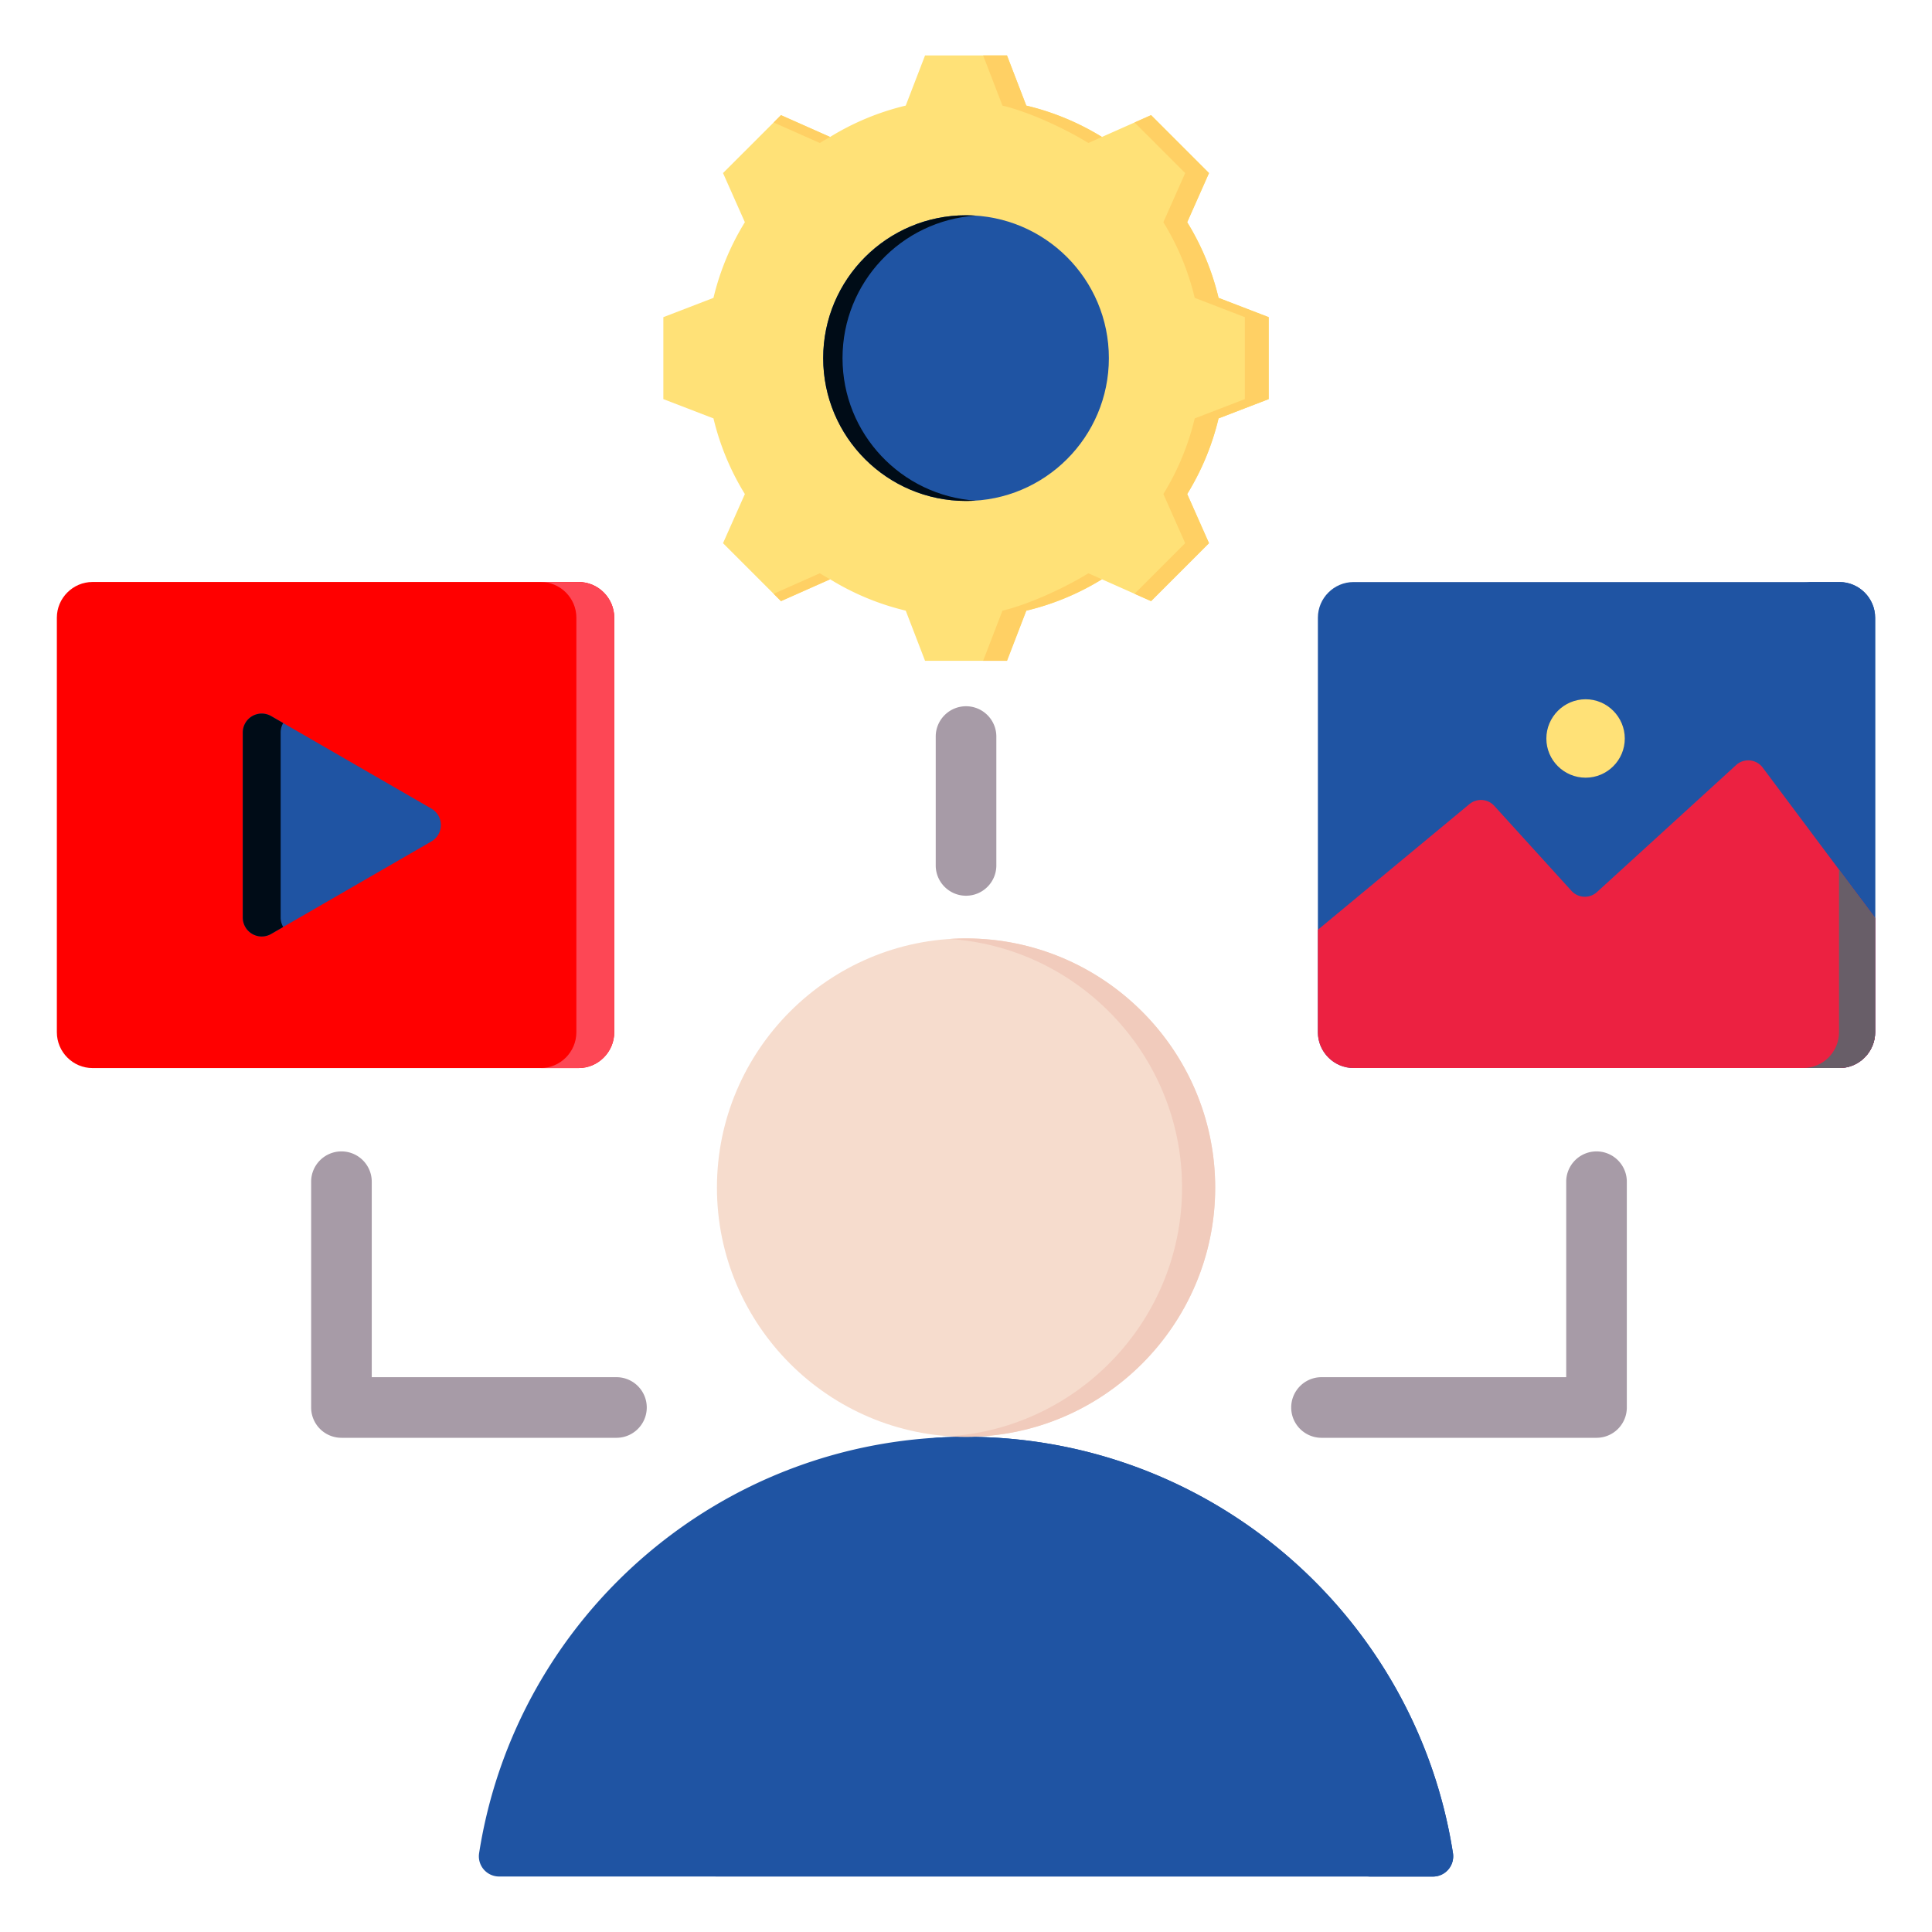 <svg xmlns="http://www.w3.org/2000/svg" version="1.1" xmlns:xlink="http://www.w3.org/1999/xlink" width="512" height="512" x="0" y="0" viewBox="0 0 510 510" style="enable-background:new 0 0 512 512" xml:space="preserve" fill-rule="evenodd" class=""><g><path fill="#1f54a3" d="M357.301 153.646h128.28c5.164 0 9.41 4.245 9.41 9.409v109.417c0 5.208-4.246 9.454-9.41 9.454h-128.28c-5.165 0-9.41-4.246-9.41-9.454V163.055c0-5.164 4.245-9.409 9.41-9.409z" opacity="1" data-original="#8ac9fe" class=""></path><path fill="#1f54a3" d="M476.046 153.646h9.535c5.164 0 9.41 4.245 9.41 9.409v109.417c0 5.208-4.246 9.454-9.41 9.454h-9.535c5.165 0 9.41-4.246 9.41-9.454V163.055c0-5.164-4.245-9.409-9.41-9.409z" opacity="1" data-original="#60b7ff" class=""></path><path fill="#ffe177" d="M418.574 205.29c5.69 0 10.329-4.639 10.329-10.329 0-5.689-4.639-10.372-10.329-10.372-5.733 0-10.373 4.683-10.373 10.372 0 5.69 4.64 10.329 10.373 10.329z" opacity="1" data-original="#ffe177"></path><path fill="#ec2141" d="M494.991 242.317v30.155c0 5.208-4.246 9.454-9.41 9.454h-128.28c-5.165 0-9.41-4.246-9.41-9.454V245.43l39.996-33.161a4.768 4.768 0 0 1 6.572.465l20.368 22.426a4.77 4.77 0 0 0 6.742.316l36.713-33.512a4.765 4.765 0 0 1 7.032.666l29.677 39.687z" opacity="1" data-original="#837683" class=""></path><path fill="#685e68" d="m485.456 229.566 9.535 12.751v30.155c0 5.208-4.246 9.454-9.41 9.454h-9.535c5.165 0 9.41-4.246 9.41-9.454z" opacity="1" data-original="#685e68" class=""></path><path fill="#ff0000" d="M24.422 153.629h128.312c5.166 0 9.413 4.247 9.413 9.412v109.445c0 5.21-4.247 9.456-9.413 9.456H24.422c-5.166 0-9.413-4.246-9.413-9.456V163.041c0-5.165 4.247-9.412 9.413-9.412z" opacity="1" data-original="#fe646f" class=""></path><path fill="#fd4755" d="M142.734 153.629h10c5.166 0 9.413 4.247 9.413 9.412v109.445c0 5.21-4.247 9.456-9.413 9.456h-10c5.166 0 9.413-4.246 9.413-9.456V163.041c0-5.165-4.247-9.412-9.413-9.412z" opacity="1" data-original="#fd4755"></path><path fill="#1f54a3" d="M113.88 213.456a4.999 4.999 0 0 1 0 8.66l-42.292 24.417a5 5 0 0 1-7.5-4.33v-48.835a5 5 0 0 1 7.5-4.33l42.292 24.418z" opacity="1" data-original="#eceff1" class=""></path><path fill="#000c17" d="m74.758 244.703-3.17 1.83a5 5 0 0 1-7.5-4.33v-48.835a5 5 0 0 1 7.5-4.33l3.17 1.83a5.005 5.005 0 0 0-.67 2.5v48.835c0 .893.239 1.752.67 2.5z" opacity="1" data-original="#d1d1d6" class=""></path><path fill="#1f54a3" d="M126.466 489.24a5.334 5.334 0 0 0 5.276 6.11c35.098.016 211.43.016 246.519.016a5.348 5.348 0 0 0 5.292-6.126c-9.68-62.285-63.535-109.96-128.553-109.96-64.984 0-118.838 47.674-128.534 109.96z" opacity="1" data-original="#8ac9fe" class=""></path><path fill="#1f54a3" d="M360.763 495.366a5.348 5.348 0 0 0 5.292-6.126c-9.241-59.468-58.753-105.617-119.802-109.67 2.891-.192 5.807-.29 8.747-.29 65.018 0 118.873 47.675 128.553 109.96a5.352 5.352 0 0 1-5.292 6.126h-17.498z" opacity="1" data-original="#60b7ff" class=""></path><path fill="#f6dccd" d="M255 379.28c36.255 0 65.779-29.559 65.779-65.779 0-36.221-29.524-65.78-65.779-65.78-36.221 0-65.745 29.559-65.745 65.78 0 36.22 29.524 65.779 65.745 65.779z" opacity="1" data-original="#f6dccd" class=""></path><path fill="#f1cbbc" d="M250.627 379.136c34.225-2.264 61.404-30.884 61.404-65.635 0-34.752-27.179-63.371-61.404-65.636a66.693 66.693 0 0 1 4.373-.144c36.255 0 65.779 29.559 65.779 65.78 0 36.22-29.524 65.779-65.779 65.779-1.469 0-2.927-.048-4.373-.144z" opacity="1" data-original="#f1cbbc"></path><path fill="#a79ba7" d="M413.441 311.942c0-4.415 3.584-8 8-8 4.415 0 8 3.585 8 8v59.601a8 8 0 0 1-8 8h-72.595c-4.415 0-8-3.584-8-8 0-4.415 3.585-8 8-8h64.595zm-331.306 0c0-4.415 3.585-8 8-8s8 3.585 8 8v51.601h64.595c4.415 0 8 3.585 8 8 0 4.416-3.585 8-8 8H90.135a8 8 0 0 1-8-8zm164.874-117.51c0-4.416 3.585-8 8-8 4.416 0 8 3.584 8 8v34.018c0 4.416-3.584 8-8 8-4.415 0-8-3.584-8-8z" opacity="1" data-original="#a79ba7" class=""></path><path fill="#ffe177" d="M270.916 27.875a68.098 68.098 0 0 1 19.969 8.276l12.976-5.757 15.288 15.289-5.756 12.976a68.125 68.125 0 0 1 8.276 19.969l13.24 5.096v21.63l-13.24 5.096a68.173 68.173 0 0 1-8.276 19.96l5.756 12.976-15.288 15.298-12.976-5.767a68.122 68.122 0 0 1-19.969 8.286l-5.096 13.231h-21.63l-5.097-13.24a68.154 68.154 0 0 1-19.959-8.277l-12.976 5.767-15.298-15.298 5.766-12.967a68.35 68.35 0 0 1-8.286-19.969l-13.231-5.096v-21.63l13.231-5.096a68.149 68.149 0 0 1 8.286-19.969l-5.766-12.976 15.298-15.289 12.966 5.757a68.322 68.322 0 0 1 19.969-8.276l5.097-13.241h21.63z" opacity="1" data-original="#ffe177"></path><path fill="#ffd064" d="m299.501 32.329 4.36-1.935 15.288 15.289-5.756 12.976a68.125 68.125 0 0 1 8.276 19.969l13.24 5.096v21.63l-13.24 5.096a68.173 68.173 0 0 1-8.276 19.96l5.756 12.976-15.288 15.298-4.36-1.935 13.363-13.363-5.766-12.976a68.146 68.146 0 0 0 8.276-19.96l13.241-5.096v-21.63l-13.241-5.096a68.098 68.098 0 0 0-8.276-19.969l5.766-12.976zm-95.278 0 1.935-1.935 12.966 5.757a60.193 60.193 0 0 0-2.708 1.595zm66.693-4.454a68.098 68.098 0 0 1 19.969 8.276l-3.577 1.595c-6.172-3.803-15.628-8.192-22.687-9.871l-5.096-13.241h6.295zm-51.782 125.042-12.976 5.767-1.935-1.935 12.193-5.417a63.507 63.507 0 0 0 2.718 1.585zm71.751 0a68.122 68.122 0 0 1-19.969 8.286l-5.096 13.231h-6.295l5.096-13.231c7.059-1.68 16.515-6.068 22.697-9.871z" opacity="1" data-original="#ffd064" class=""></path><path fill="#1f54a3" d="M255.005 56.829c20.828 0 37.71 16.882 37.71 37.709 0 20.82-16.882 37.702-37.71 37.702-20.819 0-37.701-16.882-37.701-37.702 0-20.827 16.882-37.709 37.701-37.709z" opacity="1" data-original="#eceff1" class=""></path><path fill="#000c17" d="M255.005 56.829c.858 0 1.709.03 2.559.092-19.632 1.309-35.159 17.648-35.159 37.617 0 19.962 15.527 36.3 35.159 37.618-.85.053-1.701.084-2.559.084-20.819 0-37.701-16.882-37.701-37.702 0-20.827 16.882-37.709 37.701-37.709z" opacity="1" data-original="#d1d1d6" class=""></path></g></svg>